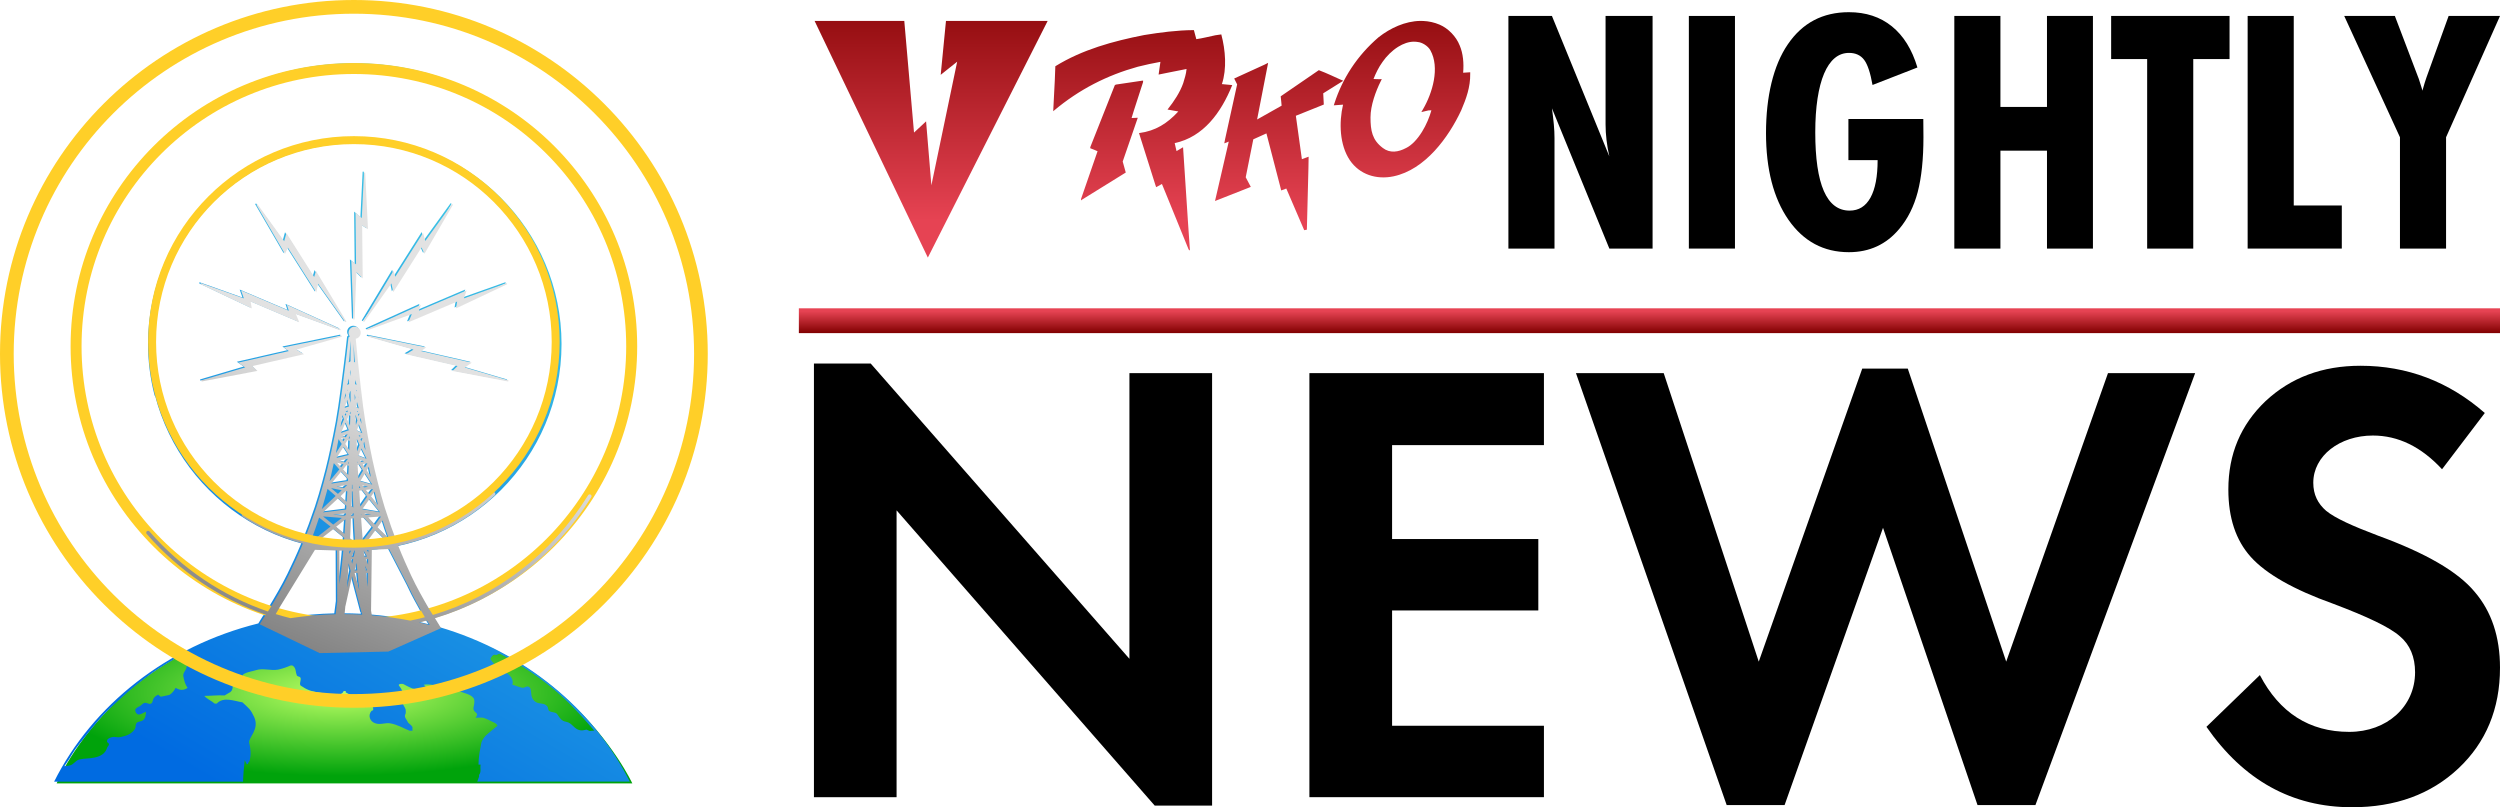 <?xml version="1.0" encoding="UTF-8"?>
<svg id="Capa_2" data-name="Capa 2" xmlns="http://www.w3.org/2000/svg" xmlns:xlink="http://www.w3.org/1999/xlink" viewBox="0 0 1037.92 335.16">
  <defs>
    <linearGradient id="Degradado_sin_nombre_4" data-name="Degradado sin nombre 4" x1="523.82" y1="-14.3" x2="523.82" y2="91.52" gradientUnits="userSpaceOnUse">
      <stop offset="0" stop-color="maroon"/>
      <stop offset="1" stop-color="#e64353"/>
    </linearGradient>
    <linearGradient id="Degradado_sin_nombre_4-2" data-name="Degradado sin nombre 4" x1="386.57" y1="-14.3" x2="386.57" y2="91.52" xlink:href="#Degradado_sin_nombre_4"/>
    <linearGradient id="Degradado_sin_nombre_4-3" data-name="Degradado sin nombre 4" x1="-2362.74" y1="717.38" x2="-2362.74" y2="719.69" gradientTransform="translate(9180.24 2979.17) scale(3.6 -3.96)" xlink:href="#Degradado_sin_nombre_4"/>
    <radialGradient id="Degradado_sin_nombre_5" data-name="Degradado sin nombre 5" cx="-3943.12" cy="819.07" fx="-3943.12" fy="819.07" r="16.71" gradientTransform="translate(-28052.58 -1407.98) rotate(-180) scale(7.15 -2.07)" gradientUnits="userSpaceOnUse">
      <stop offset="0" stop-color="#bcff64"/>
      <stop offset="1" stop-color="#00a30b"/>
    </radialGradient>
    <linearGradient id="Degradado_sin_nombre_2" data-name="Degradado sin nombre 2" x1="-3029.24" y1="670.93" x2="-3008.78" y2="705.76" gradientTransform="translate(21745.21 5120.24) scale(7.15 -7.15)" gradientUnits="userSpaceOnUse">
      <stop offset="0" stop-color="#006be1"/>
      <stop offset="1" stop-color="#43cde6"/>
    </linearGradient>
    <linearGradient id="Degradado_sin_nombre_3" data-name="Degradado sin nombre 3" x1="-3023.91" y1="725.32" x2="-3017.85" y2="740.11" gradientTransform="translate(21743.61 5454.83) scale(7.15 -7.15)" gradientUnits="userSpaceOnUse">
      <stop offset="0" stop-color="#838383"/>
      <stop offset="1" stop-color="#e2e2e2"/>
    </linearGradient>
  </defs>
  <g id="Capa_1-2" data-name="Capa 1">
    <g>
      <path d="M626.23,6.62h18.08l23.83,58.3c-1.04-4.67-1.56-9.09-1.56-13.26V6.62h19.52v96.58h-17.95l-23.83-58.23c.33,2.38.59,4.6.78,6.66s.28,3.97.28,5.72v45.85h-19.14V6.62Z"/>
      <path d="M701.16,6.62h19.14v96.58h-19.14V6.62Z"/>
      <path d="M767.4,49.4h31.09l.06,7.57c0,9.05-.79,16.64-2.38,22.77-1.58,6-4.13,11.09-7.63,15.26-5.38,6.46-12.36,9.7-20.95,9.7-10.47,0-18.83-4.48-25.08-13.45-6.21-8.97-9.32-20.97-9.32-36.03s3.02-28.04,9.07-36.84c6.05-8.88,14.49-13.32,25.33-13.32,7.05,0,12.99,1.95,17.83,5.85,4.84,3.9,8.38,9.6,10.63,17.11l-18.64,7.26c-.88-5-2.02-8.46-3.44-10.38-1.46-1.96-3.57-2.94-6.32-2.94-2.25,0-4.24.73-5.97,2.19-1.73,1.46-3.19,3.6-4.38,6.41-1.19,2.81-2.09,6.27-2.72,10.35-.62,4.09-.94,8.76-.94,14.01,0,21.68,4.75,32.52,14.26,32.52,3.79,0,6.68-1.79,8.66-5.38,1.98-3.59,2.97-8.78,2.97-15.57h-12.13v-17.08Z"/>
      <path d="M811.37,6.62h19.14v37.78h19.33V6.62h19.08v96.58h-19.08v-40.66h-19.33v40.66h-19.14V6.62Z"/>
      <path d="M876.48,6.62h49.16v17.89h-15.07v78.69h-19.14V24.51h-14.95V6.62Z"/>
      <path d="M933.15,6.62h19.14v78.69h19.95v17.89h-39.09V6.62Z"/>
      <path d="M973.25,6.62h21.02l9.63,25.33c.04.08.13.32.28.72.15.4.32.95.53,1.66l.69,2.19c.04.08.08.21.12.38.04.17.1.42.19.75.33-1.21.65-2.29.94-3.25.29-.96.56-1.77.81-2.44l9.13-25.33h21.33l-22.39,50.35v46.22h-19.14v-46.22l-23.14-50.35Z"/>
    </g>
    <g>
      <path d="M372.24,330.96h-34.32v-180.02h23.58l107.4,122.58v-118.61h34.32v179.55h-23.82l-107.17-122.58v119.08Z"/>
      <path d="M640.99,154.91v29.89h-63.04v38.99h60.71v29.65h-60.71v47.87h63.04v29.65h-97.37v-176.05h97.37Z"/>
      <path d="M654.3,154.91h36.42l39.46,119.78,42.96-121.65h18.91l40.86,121.65,42.26-119.78h36.19l-66.31,179.32h-24.05l-39.23-115.11-40.86,115.11h-24.05l-62.57-179.32Z"/>
      <path d="M1013.87,194.83c-8.64-9.34-18.21-14.01-28.72-14.01-13.78,0-24.75,8.41-24.75,19.61,0,4.9,1.87,8.64,5.37,11.67,3.74,3.04,10.97,6.3,21.48,10.27,19.85,7.24,33.16,14.94,40.16,23.35,7,8.17,10.51,18.68,10.51,31.52,0,17.04-5.84,31.05-17.28,41.79-11.44,10.74-26.15,16.11-44.13,16.11-24.98,0-45.06-11.21-60.47-33.39l22.18-21.48c8.17,15.64,20.55,23.58,37.12,23.58,15.64,0,27.32-10.51,27.32-24.75,0-6.3-2.1-11.44-6.3-14.94-4.2-3.74-13.54-8.17-27.79-13.54-16.34-5.84-27.79-12.37-34.09-19.38-6.3-7-9.34-16.34-9.34-28.02,0-14.71,5.14-26.85,15.41-36.66,10.51-9.81,23.58-14.71,39.46-14.71,19.38,0,36.66,6.54,51.6,19.61l-17.75,23.35Z"/>
    </g>
    <path id="path11243" d="M589.7,8.68c-6.31.08-12.49,2.98-17.31,6.75h-.01s-.01.01-.01.01c-8.96,7.69-15.04,17.17-18.36,27.48l-.26.81,3.84-.28c-1.74,7.44-1.45,16.69,2.8,23.04h0c4.07,6.02,11.09,8.19,18.13,6.72,13.18-2.76,22.92-16.24,28.15-27.45h0s0-.01,0-.01c2-4.69,3.82-9.59,3.71-15.15v-.6s-2.93.2-2.93.2c.33-3.92.01-7.96-1.44-11.34,0,0,0,0,0,0,0,0,0-.02-.01-.03h-.01c-1.42-3.63-4.71-7.06-8.31-8.59-2.21-.94-4.46-1.42-6.71-1.53h0c-.42-.02-.84-.03-1.26-.02h.01ZM495.57,12.5c-7.05.05-13.85.97-20.55,2.05h0c-13,2.56-25.63,6.03-36.83,12.92l-.05.03-.22,5.85-.66,12.83.19-.16c10.63-8.94,22.18-14.77,34.92-18.31,3.03-.79,6.33-1.46,9.4-2.03-.29,1.77-.52,3.41-.73,5.13l-.02.15.15-.03c3.85-.71,6.78-1.44,10.46-2.09h0l.99-.2c-.17,2.15-.8,3.89-1.39,5.91-1.32,3.75-3.79,7.52-6.4,10.78l-.12.15,4.5.8h-.01c-4.56,4.95-9.43,8.07-16.19,8.96l-.13.02,6.76,21.41.36,1.04.12-.06c.74-.41,1.55-.9,2.28-1.26l2.3,5.62,8.75,21.49.36.5.2-.25-.8-11.58-2.04-31.03-.16.09c-1.02.62-1.65.98-2.55,1.51-.3-1.05-.49-2.3-.76-3.32,11.94-2.55,19.27-12.68,23.83-23.95l.05-.14-4.29-.41c2.13-6.39,1.46-14.15-.22-20.53l-.02-.1-2.48.36h0c-2.83.58-5.22,1.24-7.9,1.61l-1.01-3.78h-.09ZM587.13,17.31c.53,0,1.05.05,1.58.14h0s.09.02.09.02c1.44.12,3.96,1.45,5.04,3.4h0c2,3.56,2.24,8,1.46,12.41-.78,4.41-2.57,8.77-4.53,12.1l-.68,1.16,2.97-.7c.5-.05.73-.05.95-.04.06,0,.2,0,.27,0-.81,2.85-2.13,6.06-3.89,8.89-1.89,3.05-4.24,5.62-6.68,6.79h-.01s-.01,0-.01,0c-3.1,1.65-6.59,2.25-9.58-.04h0s0,0,0,0c-2.25-1.69-3.5-3.48-4.22-5.54-.72-2.06-.9-4.41-.9-7.16,0-4.97,2.18-10.88,4.26-15.03l.43-.86-.96.03c-.82.02-1.65-.04-2.48-.09.9-2.28,2.11-4.84,3.8-7.16h0s0,0,0,0c1.57-2.26,3.85-4.59,6.43-6.2,2.1-1.31,4.38-2.14,6.66-2.13h0ZM605.62,19.14l-.09.02s0,0,0,0l.1-.02ZM526.47,26.1l-1.43.72-12.64,5.77,1.22,2.45-5.01,22.76-.33,1.72,1.86-.74-5.16,22.32-.55,2.35,13.51-5.32,1.35-.55-2.11-3.98,3.15-15.76,5.45-2.46,5.79,22.32.34,1.37,2.12-.8,7.43,17.29,1.11-.21.65-25.55.08-4.75-.79.29c-.77.29-1.04.37-1.79.66l-.22.08-2.5-18.02,11.6-4.66-.02-.41c-.07-1.45-.19-2.88-.22-4.25l8.31-5.2-.99-.44c-2.9-1.28-5.84-2.72-8.87-3.86l-.28-.11-15.82,10.85.03.33c.11,1.23.28,2.42.35,3.56l-9.89,5.57-.29.16,4.58-23.52ZM474.08,33.51l-10.83,1.61-.42.26-10.18,25.7v.47l.07.03c.98.41,2.03.73,2.95,1.21l-6.86,19.83v.62l.23-.24,18.34-11.37-1.27-4.57,6.26-18.17-2.5.11-.06-.04c.3-1.03.6-2.01.93-3.04l3.8-11.75v-.02s.06-.65.06-.65h-.5Z" fill="url(#Degradado_sin_nombre_4)"/>
    <g id="g1724">
      <path id="path1533" d="M338.19,8.68l47.02,98.26,49.75-98.26h-42.22l-2.19,22.39,6.84-5.47-10.71,51.34-2.2-26.56-5.01,4.66-4.04-46.35h-37.25Z" fill="url(#Degradado_sin_nombre_4-2)"/>
    </g>
    <rect id="rect11098" x="331.66" y="128" width="706.26" height="10.3" fill="url(#Degradado_sin_nombre_4-3)"/>
    <g id="layer1">
      <path id="path9719" d="M23.53,325.24s28.01-69.31,120.49-69.31c86.57,0,118.5,69.31,118.5,69.31" fill="url(#Degradado_sin_nombre_5)"/>
      <path id="path10522" d="M147.03,26.75c-64.59,0-116.99,52.4-116.99,116.99,0,64.59,52.4,116.99,116.99,116.99s116.99-52.4,116.99-116.99S211.63,26.75,147.03,26.75h0ZM147.03,30.06c62.81,0,113.69,50.88,113.69,113.69s-50.88,113.69-113.69,113.69-113.69-50.88-113.69-113.69S84.23,30.06,147.03,30.06h0ZM147.4,57.09c-47.33,0-85.72,38.39-85.72,85.72s38.39,85.72,85.72,85.72c47.33,0,85.73-38.39,85.73-85.72,0-47.33-38.4-85.72-85.73-85.72h0ZM147.4,59.51c46.02,0,83.31,37.28,83.31,83.31s-37.28,83.31-83.31,83.31-83.3-37.28-83.3-83.31,37.28-83.31,83.3-83.31h0ZM147.02,26.23c-63.7,0-115.52,52.68-115.52,117.46l.45,10.34c-.02-.43.31-.82.74-.83.43-.01.78.28.8.71l-.45-10.21c0-63.92,51.14-115.91,113.98-115.91s113.98,51.99,113.98,115.91c0,10.37-1.36,20.69-4.04,30.64-.1.41.14.84.55.95.41.11.84-.14.95-.55,2.71-10.08,4.08-20.53,4.08-31.04,0-64.78-51.82-117.46-115.53-117.46h0ZM146.79,57.36c-47.06,0-85.34,38.28-85.34,85.36h0c0,7.23.91,14.41,2.7,21.36.1.42.52.66.94.55.41-.11.66-.52.55-.94-1.75-6.81-2.64-13.86-2.64-20.97,0-46.22,37.6-83.8,83.79-83.8s83.79,37.58,83.79,83.8c0,10.89-2.07,21.51-6.16,31.57-.16.4.03.84.42,1.02.39.15.86-.03,1.01-.42,4.18-10.26,6.28-21.08,6.28-32.16,0-47.07-38.28-85.36-85.35-85.36h0ZM150.55,71.28l-.93,18.88-2.6-2.31.22,21.53-1.97-1.68.85,24.49v.02h.49s0-.02,0-.02l.8-19.57,2.6,2.61-.24-21.98,2.43,1.53-1.16-23.51h-.49ZM187.07,84.36v.02s-11.07,15.3-11.07,15.3l-.93-3.35-11.53,18.19-.74-2.49-12.61,20.99h0s0,.02,0,.02l.41.27,11.33-16.01.77,3.62,11.75-18.56,1.21,2.62,11.82-20.34v-.02s-.4-.27-.4-.27ZM106.33,84.45l-.41.27v.02s11.82,20.33,11.82,20.33l1.21-2.61,11.77,18.56.75-3.6,11.33,15.97v.02s.42-.27.42-.27v-.02s0,0,0,0h-.01s-12.61-20.99-12.61-20.99l-.75,2.49-11.52-18.2-.93,3.35-11.06-15.29v-.02ZM82.85,117.17l-.19.46h.02s21.27,10.05,21.27,10.05l-.49-2.84,20.22,8.6-1.43-3.4,18.42,6.72.19-.46h-.02s-22.32-10.12-22.32-10.12l.81,2.47-19.82-8.43,1.15,3.29-17.79-6.33h-.02ZM209.83,117.17h-.02s-17.8,6.33-17.8,6.33l1.15-3.29-19.83,8.43.81-2.47-22.32,10.12h-.02s.19.46.19.46l18.41-6.72-1.42,3.4,20.23-8.6-.49,2.84,21.27-10.04h.02s-.19-.46-.19-.46ZM146.65,135.25c-1.39,0-2.53,1.13-2.53,2.53,0,.56.19,1.08.5,1.5-.21.19-.49.44-.49.44l-.04.04v.06c-.48,4.49-1.01,8.87-1.52,12.88-.82,6.25-1.42,11.32-2.15,16.05-.8,5.2-1.26,7.8-2.08,11.8-1.59,7.72-2.45,11.76-4.49,19.27-1.08,3.96-1.92,6.86-3.13,10.55-1.8,5.34-3.43,9.7-4.94,13.47-8.76-2.27-17.14-5.96-24.82-10.98-.36-.24-.84-.14-1.07.21-.23.35-.13.84.23,1.08,7.76,5.07,16.22,8.82,25.07,11.13-2.1,5.1-3.99,9.09-5.89,13-2.17,4.5-5.54,10.23-7.87,14.04l-.78,1.18c-18.77-6.43-35.79-17.79-49.17-33.22-.27-.33-.76-.37-1.09-.09-.32.29-.36.77-.08,1.1,13.47,15.53,30.59,27,49.46,33.54l-.95,1.44c-1.17,1.84-1.56,2.53-1.56,2.53v.02c-37.81,9.4-68.8,33.77-84.79,65.69h78.44c.08-3.03.35-6.02.69-9.01.2.71.61,1.07.82,1.79.21.15.41-.18.62-.18-.21-.54.62-.9.62-1.42.62-2.5.41-4.84-.21-7.32-.41-2.16,4.45-5.55,2.05-10.73-1.52-3.27-2.19-3.56-4.86-6.06-3.5-.53-7.81-2.49-10.68.54h-.82c-1.43-1.26-3.08-1.78-4.31-3.21,2.88,0,5.55-.36,8.41-.18l2.46-1.45c1.65-1.42.41-3.73,1.23-5.36.42-.88,2.26,0,3.29-.52.62-.36.41-1.24,1.02-1.6,1.64-.9,3.5-1.07,5.14-1.6,2.88-.91,5.96.35,9.04-.19,1.65-.36,3.28-.88,4.93-1.61.41-.19.82-.19,1.24,0,1.43,1.07,1.02,2.49,1.64,3.93,0,.53,1.24.53,1.44.9.61.88-.42,2.13,0,3.2.2.36.82.55,1.02.73,2.26,1.61,4.93,2.12,7.6,2.5,2.67.36,5.13.88,7.81.52.4,0,1.23-.34,1.43-1.07.19-.35.62-.17,1.03-.17v.53c2.46,1.26,4.71,2.68,7.39,3.58,2.05.53,4.52,1.78,3.91,3.92-.22-.17-.41.17-.63.17-1.64,1.97-.61,4.48,1.65,5.18,2.05.71,4.1-.36,6.16,0,3.07.55,5.32,1.97,8,3.06h1.25c-.22-.55.19-1.26-.22-1.8-.62-.88-1.64-1.26-1.84-1.97-.41-.9-1.44-1.78-1.02-2.85.41-.73.21-1.43.21-2.16-.21-.88-1.04-1.78-1.23-2.66-.2-1.79.61-3.76-.41-5.55-.21-.53-.63-1.05-1.04-1.61-.82-.88,1.24-1.06,1.85-.71,1.64.9,3.28,1.78,5.13,2.14,1.24.36,2.46.54,3.49.36.61-.19.61-1.43.2-1.98h-.41v-.33c2.68-.36,4.93.33,7.39,1.07,1.86.69,3.7-.74,5.14-.19.62.36,1.23,1.43,2.05,1.78,2.06.9,4.73,1.24,5.97,2.85.61.73.41,2.16.19,3.23-1.02,3.39,2.76,2.31.7,5.01,1.02,0,2.25-.19,3.27,0,1.65.51,3.08,1.42,4.73,2.12.61.36,1.43,1.07.82,1.43-1.64,1.25-3.07,2.49-4.51,3.75-.82.88-1.43,1.78-1.86,2.85-.61,3.21-1.23,6.08-1.23,9.27h.84c-.22,1.44.39,3.05-.61,4.29v.72l-.74,2.05h63.32c-15.15-30.25-43.79-53.73-78.92-64.1l-.14-.22s-.97-1.56-2.11-3.44l-.29-.46c26.56-7.99,49.64-25.54,64.89-50.23.24-.35.13-.82-.24-1.06-.38-.22-.85-.11-1.07.25h0c-15.12,24.48-38.06,41.86-64.44,49.68l-1.38-2.17h0s-.01-.02-.01-.02c-2.27-3.86-5.52-9.62-7.63-14.16-1.74-3.77-3.48-7.61-5.38-12.41,14.97-3.18,28.81-10.33,40.1-20.91.31-.28.33-.77.05-1.08-.3-.32-.79-.33-1.11-.04h0c-11.15,10.43-24.82,17.46-39.62,20.56-1.52-3.94-3.15-8.53-4.97-14.22-1.15-3.72-1.93-6.63-2.94-10.61-1.91-7.54-2.7-11.59-4.16-19.32-.74-4.03-1.15-6.63-1.88-11.84-.64-4.76-1.15-9.83-1.87-16.08h0c-.39-3.88-.85-8.05-1.23-12.36,1.17-.22,2.06-1.25,2.06-2.48,0-1.39-1.13-2.53-2.53-2.53h0ZM141.24,138.94h-.02s-23.99,4.9-23.99,4.9l2.09,1.54-20.99,4.81,2.85,1.99-18.1,5.34h-.02s.11.49.11.49l23.13-4.39-2.07-2.02,21.42-4.92-3.15-1.91,18.83-5.35h.02s-.12-.48-.12-.48ZM152.37,138.94l-.12.48h.02s18.83,5.36,18.83,5.36l-3.16,1.91,21.42,4.92-2.07,2.02,23.13,4.39.12-.48h-.02s-18.1-5.35-18.1-5.35l2.85-1.99-20.99-4.81,2.09-1.54-23.98-4.9h-.02ZM144.99,141.1c0,3.11-.02,5.79-.04,8.51l-.75.49.24-2.23.38-4.75h0c.07-.73.12-1.4.17-2.03h0ZM146.24,142.36c.02.23.03.41.04.64h0l.3,4.76.21,2.35-.42-.33-.13-7.43ZM144.93,153.17c0,.21,0,.33,0,.55h0s0,2.07,0,2.07l-.24-1.58.24-1.04ZM144.08,156.79l.31,2.29-.82.33.51-2.63ZM147,157.42l.45,2.03-.64-.41.19-1.61ZM144.01,160.74h0s0,0,0,0h0ZM143.52,161.46l.22.1-.11.32-.11-.42ZM147.62,161.54l-.11.63-.12-.53.23-.1ZM144.8,162.04l.16.07v1.49s.02,3.21.02,3.21l-.82-2.9.64-1.88ZM142.77,162.82l.26.97-.59,1.73.33-2.7ZM146.64,163.12l.34,1.51-.25,1.21-.07-1.68-.02-1.04ZM148.15,164.27l.06.52-.09-.33.04-.19ZM143.57,165.58l.74,2.81-1.79.57,1.05-3.38ZM147.65,166.56l.73,2.66-1.11-.65.38-2ZM143.91,170.06l-.34.71-.7-.34,1.04-.37ZM147.6,170.27l.52.31-.37.15-.16-.46ZM145,170.46v1s-.38-.18-.38-.18l.38-.82ZM142.31,171.1l.91.42-.36.76-.55-1.18ZM148.67,171.31l-.33,1.12-.3-.88.63-.24ZM147.05,171.92l.74,2.29-.61,1.85-.18-4.11.05-.02ZM141.55,171.96l.72,1.73-1.47,3.23c.25-1.6.5-3.24.75-4.96h0ZM144.28,172.01l.58.27c-.05,1.15-.09,2.57-.13,4.11l-1.22-2.7.77-1.68ZM149.21,173.08c.11.85.22,1.7.33,2.52l-.62-1.61.28-.91ZM142.87,175.04l1.38,3.22-3.28,1.13,1.91-4.34ZM148.39,175.77l1.46,3.71-2.24-1.09.78-2.61ZM143.76,179.9l-.77,1.27-1.5-.53,2.27-.75ZM148.23,180.18l.97.47-.67.21-.3-.68ZM144.62,180.67c0,.35-.02.71-.03,1.07l-.48-.17.51-.9ZM141,181.44l1.51.53-.54.89-.97-1.42ZM149.92,181.49l-.51,1.35-.47-1.06.98-.29ZM147.75,182.14l.94,2.26-1.03,2.66-.21-4.84.3-.09ZM143.65,182.37l.91.32c-.03,1.24-.07,2.49-.11,3.8l-1.69-2.55.89-1.58ZM150.63,183.01c.19,1.17.38,2.34.59,3.51l-1.09-2.27.5-1.23ZM142.06,185.11l2.2,3.41-5.13,1.2,2.93-4.61ZM149.49,185.8l2.13,4.31-3.39-1.29,1.26-3.02ZM143.91,190.08l-1.23,1.55-2.56-.75,3.79-.8ZM148.86,190.52l1.71.66-1.16.22-.55-.88ZM147.84,191.25l.24.39-.22.04-.02-.44ZM144.28,191.42c0,.22-.02.46-.03.67l-.4-.12.43-.56ZM139.27,191.67l2.77.75-.98,1.23-1.79-1.98ZM151.95,191.95l-1.05,1.8-.92-1.45,1.97-.34ZM148.62,192.53l1.53,2.48-1.91,3.25-.29-4.32-.06-1.28.72-.13ZM143.24,192.75l.97.26c-.05,1.15-.11,2.42-.19,3.8l-2.16-2.29,1.37-1.77ZM152.54,193.39c.2.95.4,1.91.62,2.9.09.43.21.92.31,1.37l-1.78-2.77.85-1.5ZM141.07,195.42l2.86,3.1c-.01.17-.02.3-.03.47l-.02.34-6.93,1.09,4.12-5ZM150.95,196.13l3.03,4.68-4.97-1.4,1.94-3.29ZM145.58,198.33v.14s0,0,0,0c0-.05,0-.09,0-.13h0ZM145.69,200.82l.08,1.73-.26.03c.01-.51.02-1.06.03-1.62l.15-.15ZM143.6,200.97l-1.37,1.3-3.05-.64,4.42-.65ZM149.78,201.06l2.43.69-1.71.21-.71-.91ZM148.45,201.36l.6.79-.55.07-.06-.86ZM154.34,202.68l-1.64,2.1-1.38-1.76,3.02-.34ZM149.84,203.18l2.04,2.67-2.85,4.1-.08-1.08-.37-5.56,1.26-.14ZM142.96,203.52l.65.13-.27,4.28-2.57-2.25,2.2-2.17ZM145.82,203.63l.3,6.73-.8-.7c.06-2.27.12-4.09.17-5.99l.33-.04ZM154.93,203.75c.47,1.86.96,3.72,1.46,5.52l-2.89-3.54,1.43-1.98ZM139.79,206.54l3.44,3.07-.1,1.54-9.62,1.21,6.28-5.82ZM152.77,206.88l4.45,5.45-7.39-1.29,2.94-4.16ZM146.22,212.59l.05,1.08-1.1.07v-.33s1.05-.82,1.05-.82ZM150.7,212.72l2.86.48-2.28.15-.58-.63ZM143.03,212.75l-.04.64-.44.34-4.83-.42,5.32-.56ZM149.25,213.15l.28.31-.26.02-.02-.33ZM157.62,214.08l-2.48,3.42-2.84-3.07,5.33-.36ZM150.52,214.55l3.73,4.14-4.19,5.51c-.08-.95-.16-1.93-.23-2.82h0s-.48-6.75-.48-6.75l1.16-.08ZM146.32,214.83l.21,4.67.22,4h0c.02.29.07.98.09,1.37l-2.08-1.72.15-2.64.21-5.6,1.2-.08ZM142.86,215.25l-.41,5.99-3.51-2.9,3.92-3.09ZM158.28,215.69c.88,2.82,1.66,5.09,2.47,7.37l-4.59-4.5,2.11-2.87ZM137.86,219.28l4.47,3.67c-.07,1.02-.13,1.88-.18,2.57l-5.76.34c-1.96-.24-3.9-.56-5.83-.94l7.29-5.64ZM155.32,219.71l5.61,5.61c-.81.14-1.63.26-2.44.38l-7.17-.56,4-5.43ZM144.66,224.86l.59.48-.62.04.03-.52ZM160.95,227.56l8.03,15.53c.1.21.2.42.3.64h0c1.96,4.2,3.53,6.81,4.85,9.26.48.9,1.09,1.91,1.68,2.89-2,.53-4.03,1-6.06,1.41-5.21-1.02-10.53-1.76-15.95-2.2-.11-.64-.22-1.31-.33-1.95l.32-25.26,7.16-.32ZM130.19,227.9l9.15.28.09,21.34-.66,5.12c-6.38.14-12.65.69-18.77,1.63-2.05-.51-4.08-1.08-6.1-1.7.4-.65.8-1.32,1.16-1.96.21-.38.44-.78.67-1.17l14.46-23.54ZM152.35,227.94l-.02,1.04-.57-1.01.58-.03ZM146.83,228.19l-.56,2.56-.88.02,1.23-2.57h.21ZM150.4,228.2l1.39,2.52-1.16-.04c-.08-.83-.16-1.65-.23-2.48h0ZM140.32,228.21l1.61.05c-.05.61-.1,1.14-.17,1.95l-.67,6.39-.72,5.56-.05-13.95ZM145.16,228.26l-.63,1.31-.11-.42.05-.86.69-.03ZM151.3,231.74l.96.02-.02,2.27-.94-2.29ZM146.06,231.77l-.41,1.91-.54-1.9h.96ZM147.44,233.32c.07.86.19,2.08.29,3.12h-1.09s.8-3.12.8-3.12ZM144.16,233.46l.83,3.18-1.52,6.97.57-8.14.12-2.01ZM151.03,234.47l.76,1.97h-.55c-.07-.6-.14-1.31-.21-1.97h0ZM146.65,237.52h1.19c.1,1.01.17,1.73.31,3.16l.48,4.1-1.97-7.26ZM151.36,237.54h.8s-.12,5.72-.12,5.72c-.28-2.24-.49-4.03-.67-5.72h0ZM145.58,238.87l3.99,15.22v.02s.13-.03.13-.03l.09.73c-2.42-.13-4.85-.2-7.3-.21.11-1.39.2-2.38.3-3.29h.03s2.76-12.46,2.76-12.46ZM113.04,255.91c1.09.34,2.18.67,3.28.98-1.51.27-3.02.57-4.51.89.27-.39.7-1.04,1.23-1.87ZM176.65,257.25c.61.97,1.02,1.61,1.19,1.87-1.46-.38-2.93-.73-4.41-1.06,1.08-.25,2.15-.52,3.22-.81h0ZM76.6,271.09l1.67,1.84c-.87,1.51-.36,2.77-.89,4.38-.43,1.37-1.56,2.13-1.25,3.57.42,1.92.67,3.14,1.75,4.72-.61.31-.97.58-1.68.73-1.26.29-2.18-.16-3.26-.75-.83,1.28-1.36,2.2-2.66,2.94l-3.49.74c-.47-.27-.74-.49-1.11-.88-.81.46-1.39.76-1.87,1.51-.55.85-.33,2.07-1.34,2.3-.91.19-1.54-.58-2.45-.37-.87.17-1.14.86-1.91,1.31-.95.52-2.17.96-1.94,2.05.18.86.89,1.64,1.76,1.45,1.1-.24,1.62-.8,2.69-1.1-.14,1.48-.18,2.77-1.42,3.58-.92.6-2.17.33-2.65,1.31-.42.81-.07,1.57-.6,2.32-1.5,2.13-3.43,2.74-6.05,3.29-1.23.26-2.07-.28-3.29-.03-1.1.24-2.39.84-2.15,1.93.09.44.65.5.75.92.15.71-.57,1-.75,1.63-.76,2.41-2.68,3.49-5.17,4.03-2.4.5-3.82.27-6.22.77-1.87.41-2.32,2.16-4.21,2.55-.83.17-1.29.12-2.14.27,3.45-4.84,2.7-4.84,6.69-9.84,3.6-4.52,5.26-6.61,7.88-9.67h0c2.35-2.74,5.68-5.76,8.72-8.54,4.34-3.98,6.96-6.05,12.16-9.92,4.92-3.63,9.26-5.81,14.42-9.02h0ZM207.31,271.46c.09,0,.19,0,.3.01,0,0,3.62,1.86,5.75,3.18,1.8,1.12,4.33,2.6,6.24,3.87,3.19,2.11,7.23,5.11,10.45,7.8,5.78,4.88,10.48,9.82,16.67,17l-1.89.17-1.34-.58c-1.02.16-1.58.47-2.6.28-2.63-.43-3.26-3.09-5.91-3.54-1.76-.28-2.56-1.47-3.5-2.93-.71-1.17-2.13-.82-3.37-1.48-.7-.4-.4-1.34-.92-1.99-.9-1.09-2-1.06-3.41-1.3-1.86-.31-3-1.78-3.2-3.62-.14-1.34-.06-3.08-1.42-3.31-.9-.16-1.39.66-2.27.52-1.64-.28-2.54-.85-4.15-1.26.85-3.39-2.69-5.21-5.7-6.93-1.69-.96-3.47-3.81-3.47-3.81,0,0,.95-2.1,2.05-1.67.73.26,1.02-.36,1.67-.42h0Z" fill="url(#Degradado_sin_nombre_2)"/>
      <path id="path10751" d="M146.92,26.17c-64.93,0-117.61,52.69-117.61,117.62s52.68,117.61,117.61,117.61,117.62-52.68,117.62-117.61S211.85,26.17,146.92,26.17h0ZM146.92,30.72c62.47,0,113.06,50.59,113.06,113.06s-50.59,113.06-113.06,113.06-113.06-50.59-113.06-113.06S84.45,30.72,146.92,30.72h0Z" fill="#ffcf28"/>
      <path id="path10524" d="M151.13,71.66l-.93,18.88-2.6-2.31.22,21.53-1.97-1.68.85,24.49v.02h.49s0-.02,0-.02l.8-19.57,2.6,2.61-.24-21.98,2.43,1.53-1.16-23.51h-.49ZM187.64,84.73v.02s-11.07,15.3-11.07,15.3l-.93-3.35-11.53,18.19-.74-2.49-12.61,20.99h0s0,.02,0,.02l.41.27,11.33-16.01.77,3.62,11.75-18.56,1.21,2.62,11.82-20.34v-.02s-.4-.27-.4-.27ZM106.91,84.82l-.41.27v.02s11.82,20.33,11.82,20.33l1.21-2.61,11.77,18.56.75-3.6,11.33,15.97v.02s.42-.27.42-.27v-.02s0,0,0,0v-.02s-12.62-20.98-12.62-20.98l-.75,2.49-11.52-18.2-.93,3.35-11.06-15.29v-.02ZM83.43,117.54l-.19.46h.02s21.27,10.05,21.27,10.05l-.49-2.84,20.22,8.6-1.43-3.4,18.42,6.72.19-.46h-.02s-22.32-10.12-22.32-10.12l.81,2.47-19.82-8.43,1.15,3.29-17.79-6.33h-.02ZM210.41,117.54h-.02s-17.8,6.33-17.8,6.33l1.15-3.29-19.83,8.43.81-2.47-22.32,10.12h-.02s.19.46.19.46l18.41-6.72-1.42,3.4,20.23-8.6-.49,2.84,21.27-10.04h.02s-.19-.46-.19-.46ZM147.23,135.62c-1.39,0-2.53,1.13-2.53,2.53,0,.56.19,1.08.5,1.5-.21.19-.49.44-.49.44l-.04.04v.06c-.48,4.49-1.01,8.87-1.52,12.88-.82,6.25-1.42,11.31-2.15,16.05-.8,5.2-1.26,7.8-2.08,11.8-1.59,7.72-2.45,11.76-4.49,19.27-1.08,3.96-1.92,6.86-3.13,10.55-1.8,5.34-3.43,9.7-4.94,13.47-8.76-2.27-17.14-5.96-24.82-10.98-.36-.24-.84-.14-1.07.21-.23.35-.13.84.23,1.08,7.76,5.07,16.22,8.82,25.07,11.13-2.1,5.1-3.99,9.09-5.89,13-2.17,4.5-5.54,10.23-7.87,14.04l-.78,1.18c-18.77-6.43-35.79-17.79-49.17-33.22-.27-.33-.76-.37-1.09-.09-.32.29-.36.77-.08,1.1,13.47,15.53,30.59,27,49.46,33.54l-.95,1.44c-1.17,1.84-1.56,2.53-1.56,2.53v.02s24.86,11.96,24.86,11.96l28.53-.64,21.89-9.73-.14-.22s-.97-1.56-2.11-3.44l-.29-.46c26.56-7.99,49.64-25.54,64.89-50.23.24-.35.13-.82-.24-1.06-.38-.22-.85-.11-1.07.25h0c-15.12,24.48-38.06,41.86-64.44,49.68l-1.38-2.17h0s-.01-.02-.01-.02c-2.27-3.86-5.52-9.62-7.63-14.16-1.74-3.77-3.48-7.61-5.38-12.41,14.97-3.18,28.81-10.33,40.1-20.91.31-.28.33-.77.05-1.08-.3-.32-.79-.33-1.11-.04h0c-11.15,10.43-24.82,17.46-39.62,20.56-1.52-3.94-3.15-8.53-4.97-14.22-1.15-3.72-1.93-6.63-2.94-10.61-1.91-7.54-2.7-11.59-4.16-19.32-.74-4.03-1.15-6.63-1.88-11.84-.64-4.76-1.15-9.83-1.87-16.08h0c-.39-3.88-.85-8.05-1.23-12.36,1.17-.22,2.06-1.25,2.06-2.48,0-1.39-1.13-2.53-2.53-2.53h0ZM141.82,139.31h-.02s-23.99,4.9-23.99,4.9l2.09,1.54-20.99,4.81,2.85,1.99-18.1,5.34h-.02s.11.49.11.49l23.13-4.39-2.07-2.02,21.42-4.92-3.15-1.91,18.83-5.35h.02s-.12-.48-.12-.48ZM152.95,139.31l-.12.48h.02s18.83,5.36,18.83,5.36l-3.16,1.91,21.42,4.92-2.07,2.02,23.13,4.39.12-.48h-.02s-18.1-5.35-18.1-5.35l2.85-1.99-20.99-4.81,2.09-1.54-23.98-4.9h-.02ZM145.57,141.47c0,3.11-.02,5.79-.04,8.51l-.75.49.24-2.23.38-4.75h0c.07-.73.12-1.4.17-2.03h0ZM146.81,142.73c.02.23.03.41.04.64h0l.3,4.76.21,2.35-.42-.33-.13-7.43ZM145.5,153.55c0,.21,0,.33,0,.55h0s0,2.07,0,2.07l-.24-1.58.23-1.04ZM144.65,157.16l.31,2.29-.82.33.51-2.63ZM147.58,157.79l.45,2.03-.64-.41.19-1.61ZM144.59,161.11h0s0,0,0,0h0ZM144.09,161.83l.22.1-.11.32-.11-.42ZM148.2,161.91l-.11.63-.12-.53.23-.1ZM145.38,162.41l.16.07v1.49s.02,3.21.02,3.21l-.82-2.9.64-1.88ZM143.35,163.19l.26.97-.59,1.73.33-2.7ZM147.22,163.49l.34,1.51-.25,1.21-.07-1.68-.02-1.04ZM148.73,164.64l.06.52-.09-.33.04-.19ZM144.14,165.95l.74,2.81-1.79.57,1.05-3.38ZM148.23,166.93l.73,2.66-1.11-.65.38-2ZM144.49,170.44l-.34.71-.7-.34,1.04-.37ZM148.18,170.64l.52.31-.37.15-.16-.46ZM145.57,170.83v1s-.38-.18-.38-.18l.38-.82ZM142.88,171.47l.91.42-.36.76-.55-1.18ZM149.25,171.68l-.33,1.12-.3-.88.63-.24ZM147.63,172.29l.74,2.29-.61,1.85-.18-4.11.05-.02ZM142.12,172.33l.72,1.73-1.47,3.23c.25-1.6.5-3.24.75-4.96h0ZM144.86,172.39l.58.27c-.05,1.15-.09,2.57-.13,4.11l-1.22-2.7.77-1.68ZM149.79,173.45c.11.85.22,1.7.33,2.52l-.62-1.61.28-.91ZM143.45,175.41l1.38,3.22-3.28,1.13,1.91-4.34ZM148.97,176.14l1.46,3.71-2.24-1.09.78-2.61ZM144.34,180.27l-.77,1.27-1.5-.53,2.27-.75ZM148.81,180.55l.97.47-.67.21-.3-.68ZM145.2,181.04c0,.35-.02.71-.03,1.07l-.48-.17.51-.9ZM141.58,181.81l1.51.53-.54.89-.97-1.42ZM150.5,181.86l-.51,1.35-.47-1.06.98-.29ZM140.54,182.32l1.33,2-2.41,3.81c.39-1.94.75-3.86,1.09-5.8ZM148.33,182.51l.94,2.26-1.03,2.66-.21-4.84.3-.09ZM144.23,182.74l.91.32c-.03,1.24-.07,2.49-.11,3.8l-1.69-2.55.89-1.58ZM151.21,183.38c.19,1.17.38,2.34.59,3.51l-1.09-2.27.5-1.23ZM142.64,185.48l2.2,3.41-5.13,1.2,2.93-4.61ZM150.06,186.17l2.13,4.31-3.39-1.29,1.26-3.02ZM144.49,190.45l-1.23,1.55-2.56-.75,3.79-.8ZM149.43,190.89l1.71.66-1.16.22-.55-.88ZM148.42,191.62l.24.39-.22.04-.02-.44ZM144.85,191.79c0,.22-.02.46-.03.67l-.4-.12.43-.56ZM139.85,192.05l2.77.75-.98,1.23-1.79-1.98ZM138.59,192.27l2.29,2.62-4.06,4.87c.27-1.07.54-2.13.77-3.09h0c.36-1.52.69-2.97,1-4.4h0ZM152.53,192.32l-1.05,1.8-.92-1.45,1.97-.34ZM149.2,192.9l1.53,2.48-1.91,3.25-.29-4.32-.06-1.28.72-.13ZM143.82,193.12l.97.26c-.05,1.15-.11,2.42-.19,3.8l-2.16-2.29,1.37-1.77ZM153.11,193.76c.2.95.4,1.91.62,2.9.09.43.21.92.31,1.37l-1.78-2.77.85-1.5ZM141.64,195.79l2.86,3.1c-.01.17-.02.3-.03.47l-.02.34-6.93,1.09,4.12-5ZM151.53,196.51l3.03,4.68-4.97-1.4,1.94-3.29ZM146.16,198.71v.14s0,0,0,0c0-.05,0-.09,0-.13h0ZM146.27,201.19l.08,1.73-.26.03c.01-.51.02-1.06.03-1.62l.15-.15ZM144.18,201.34l-1.37,1.3-3.05-.64,4.42-.65ZM150.36,201.43l2.43.69-1.71.21-.71-.91ZM149.03,201.73l.6.79-.55.07-.06-.86ZM137.45,202.64l4.41.91-1.57,1.49-2.85-2.4ZM135.99,202.95l3.36,2.96-5.76,5.47c.81-2.66,1.64-5.58,2.4-8.43ZM154.91,203.05l-1.64,2.1-1.38-1.76,3.02-.34ZM150.41,203.55l2.04,2.67-2.85,4.1-.08-1.08-.37-5.56,1.26-.14ZM143.54,203.89l.65.13-.27,4.28-2.57-2.25,2.2-2.17ZM146.39,204l.3,6.73-.8-.7c.06-2.27.12-4.09.17-5.99l.33-.04ZM155.5,204.12c.47,1.86.96,3.72,1.46,5.52l-2.89-3.54,1.43-1.98ZM140.36,206.91l3.44,3.07-.1,1.54-9.62,1.21,6.28-5.82ZM153.34,207.25l4.45,5.45-7.39-1.29,2.94-4.16ZM146.8,212.96l.05,1.08-1.1.07v-.33s1.05-.82,1.05-.82ZM151.28,213.09l2.86.48-2.28.15-.58-.63ZM143.61,213.12l-.04.64-.44.34-4.83-.42,5.32-.56ZM149.83,213.52l.28.31-.26.02-.02-.33ZM134.1,214.4l7.83.63-3.59,2.77-4.23-3.4ZM158.2,214.45l-2.48,3.42-2.84-3.07,5.33-.36ZM132.48,214.89l4.75,3.72-8.02,6.28c-.09-.02-.18-.04-.26-.06.17-.43.35-.9.49-1.27h0c.99-2.65,1.93-5.25,3.04-8.67h0ZM151.09,214.93l3.73,4.14-4.19,5.51c-.08-.95-.16-1.93-.23-2.82h0s-.48-6.75-.48-6.75l1.16-.08ZM146.9,215.2l.21,4.67.22,4h0c.02.29.07.98.09,1.37l-2.08-1.72.15-2.64.21-5.6,1.2-.08ZM143.44,215.62l-.41,5.99-3.51-2.9,3.92-3.09ZM158.85,216.06c.88,2.82,1.66,5.09,2.47,7.37l-4.59-4.5,2.11-2.87ZM138.44,219.65l4.47,3.67c-.07,1.02-.13,1.88-.18,2.57l-5.76.34c-1.96-.24-3.9-.56-5.83-.94l7.29-5.64ZM155.9,220.08l5.61,5.61c-.81.14-1.63.26-2.44.38l-7.17-.56,4-5.43ZM145.24,225.23l.59.48-.62.04.03-.52ZM161.53,227.93l8.03,15.53c.1.21.2.42.3.64h0c1.96,4.2,3.53,6.81,4.85,9.26.48.9,1.09,1.91,1.68,2.89-2,.53-4.03,1-6.06,1.41-5.21-1.02-10.53-1.76-15.95-2.2-.11-.64-.22-1.31-.33-1.95l.32-25.26,7.16-.32ZM130.76,228.27l9.15.28.09,21.34-.66,5.12c-6.38.14-12.65.69-18.77,1.63-2.05-.51-4.08-1.08-6.1-1.7.4-.65.8-1.32,1.16-1.96.21-.38.44-.78.67-1.17l14.46-23.54ZM152.93,228.31l-.02,1.04-.57-1.01.58-.03ZM147.41,228.56l-.56,2.56-.88.02,1.23-2.57h.21ZM150.98,228.57l1.39,2.52-1.16-.04c-.08-.83-.16-1.65-.23-2.48h0ZM140.9,228.58l1.61.05c-.05.61-.1,1.14-.17,1.95l-.67,6.39-.72,5.56-.05-13.95ZM145.73,228.63l-.63,1.31-.11-.42.05-.86.69-.03ZM151.88,232.11l.96.02-.02,2.27-.94-2.29ZM146.63,232.14l-.41,1.91-.54-1.9h.96ZM148.01,233.69c.07.86.19,2.08.29,3.12h-1.09s.8-3.12.8-3.12ZM144.74,233.83l.83,3.18-1.52,6.97.57-8.14.12-2.01ZM151.61,234.84l.76,1.97h-.55c-.07-.6-.14-1.31-.21-1.97h0ZM147.22,237.89h1.19c.1,1.01.17,1.73.31,3.16l.48,4.1-1.97-7.26ZM151.93,237.91h.8s-.12,5.72-.12,5.72c-.28-2.24-.49-4.03-.67-5.72h0ZM146.16,239.24l3.99,15.22v.02s.13-.03.13-.03l.09.73c-2.42-.13-4.85-.2-7.3-.21.11-1.39.2-2.38.3-3.29h.03s2.76-12.46,2.76-12.46ZM177.23,257.62c.61.97,1.02,1.61,1.19,1.87-1.46-.38-2.93-.73-4.41-1.06,1.08-.25,2.15-.52,3.22-.81Z" fill="url(#Degradado_sin_nombre_3)"/>
      <path id="circle11047" d="M146.92,56.52c-47.16,0-85.43,38.27-85.43,85.43s38.27,85.43,85.43,85.43,85.43-38.27,85.43-85.43-38.27-85.43-85.43-85.43h0ZM146.92,59.83c45.38,0,82.13,36.75,82.13,82.12s-36.75,82.13-82.13,82.13-82.12-36.75-82.12-82.13,36.75-82.12,82.12-82.12h0Z" fill="#ffcf28"/>
      <path id="circle11049" d="M146.92,0C65.81,0,0,65.81,0,146.92s65.81,146.92,146.92,146.92,146.92-65.81,146.92-146.92S228.03,0,146.92,0h0ZM146.92,5.69c78.03,0,141.24,63.2,141.24,141.23s-63.2,141.24-141.24,141.24S5.69,224.95,5.69,146.92,68.89,5.69,146.92,5.69h0Z" fill="#ffcf28"/>
    </g>
  </g>
</svg>